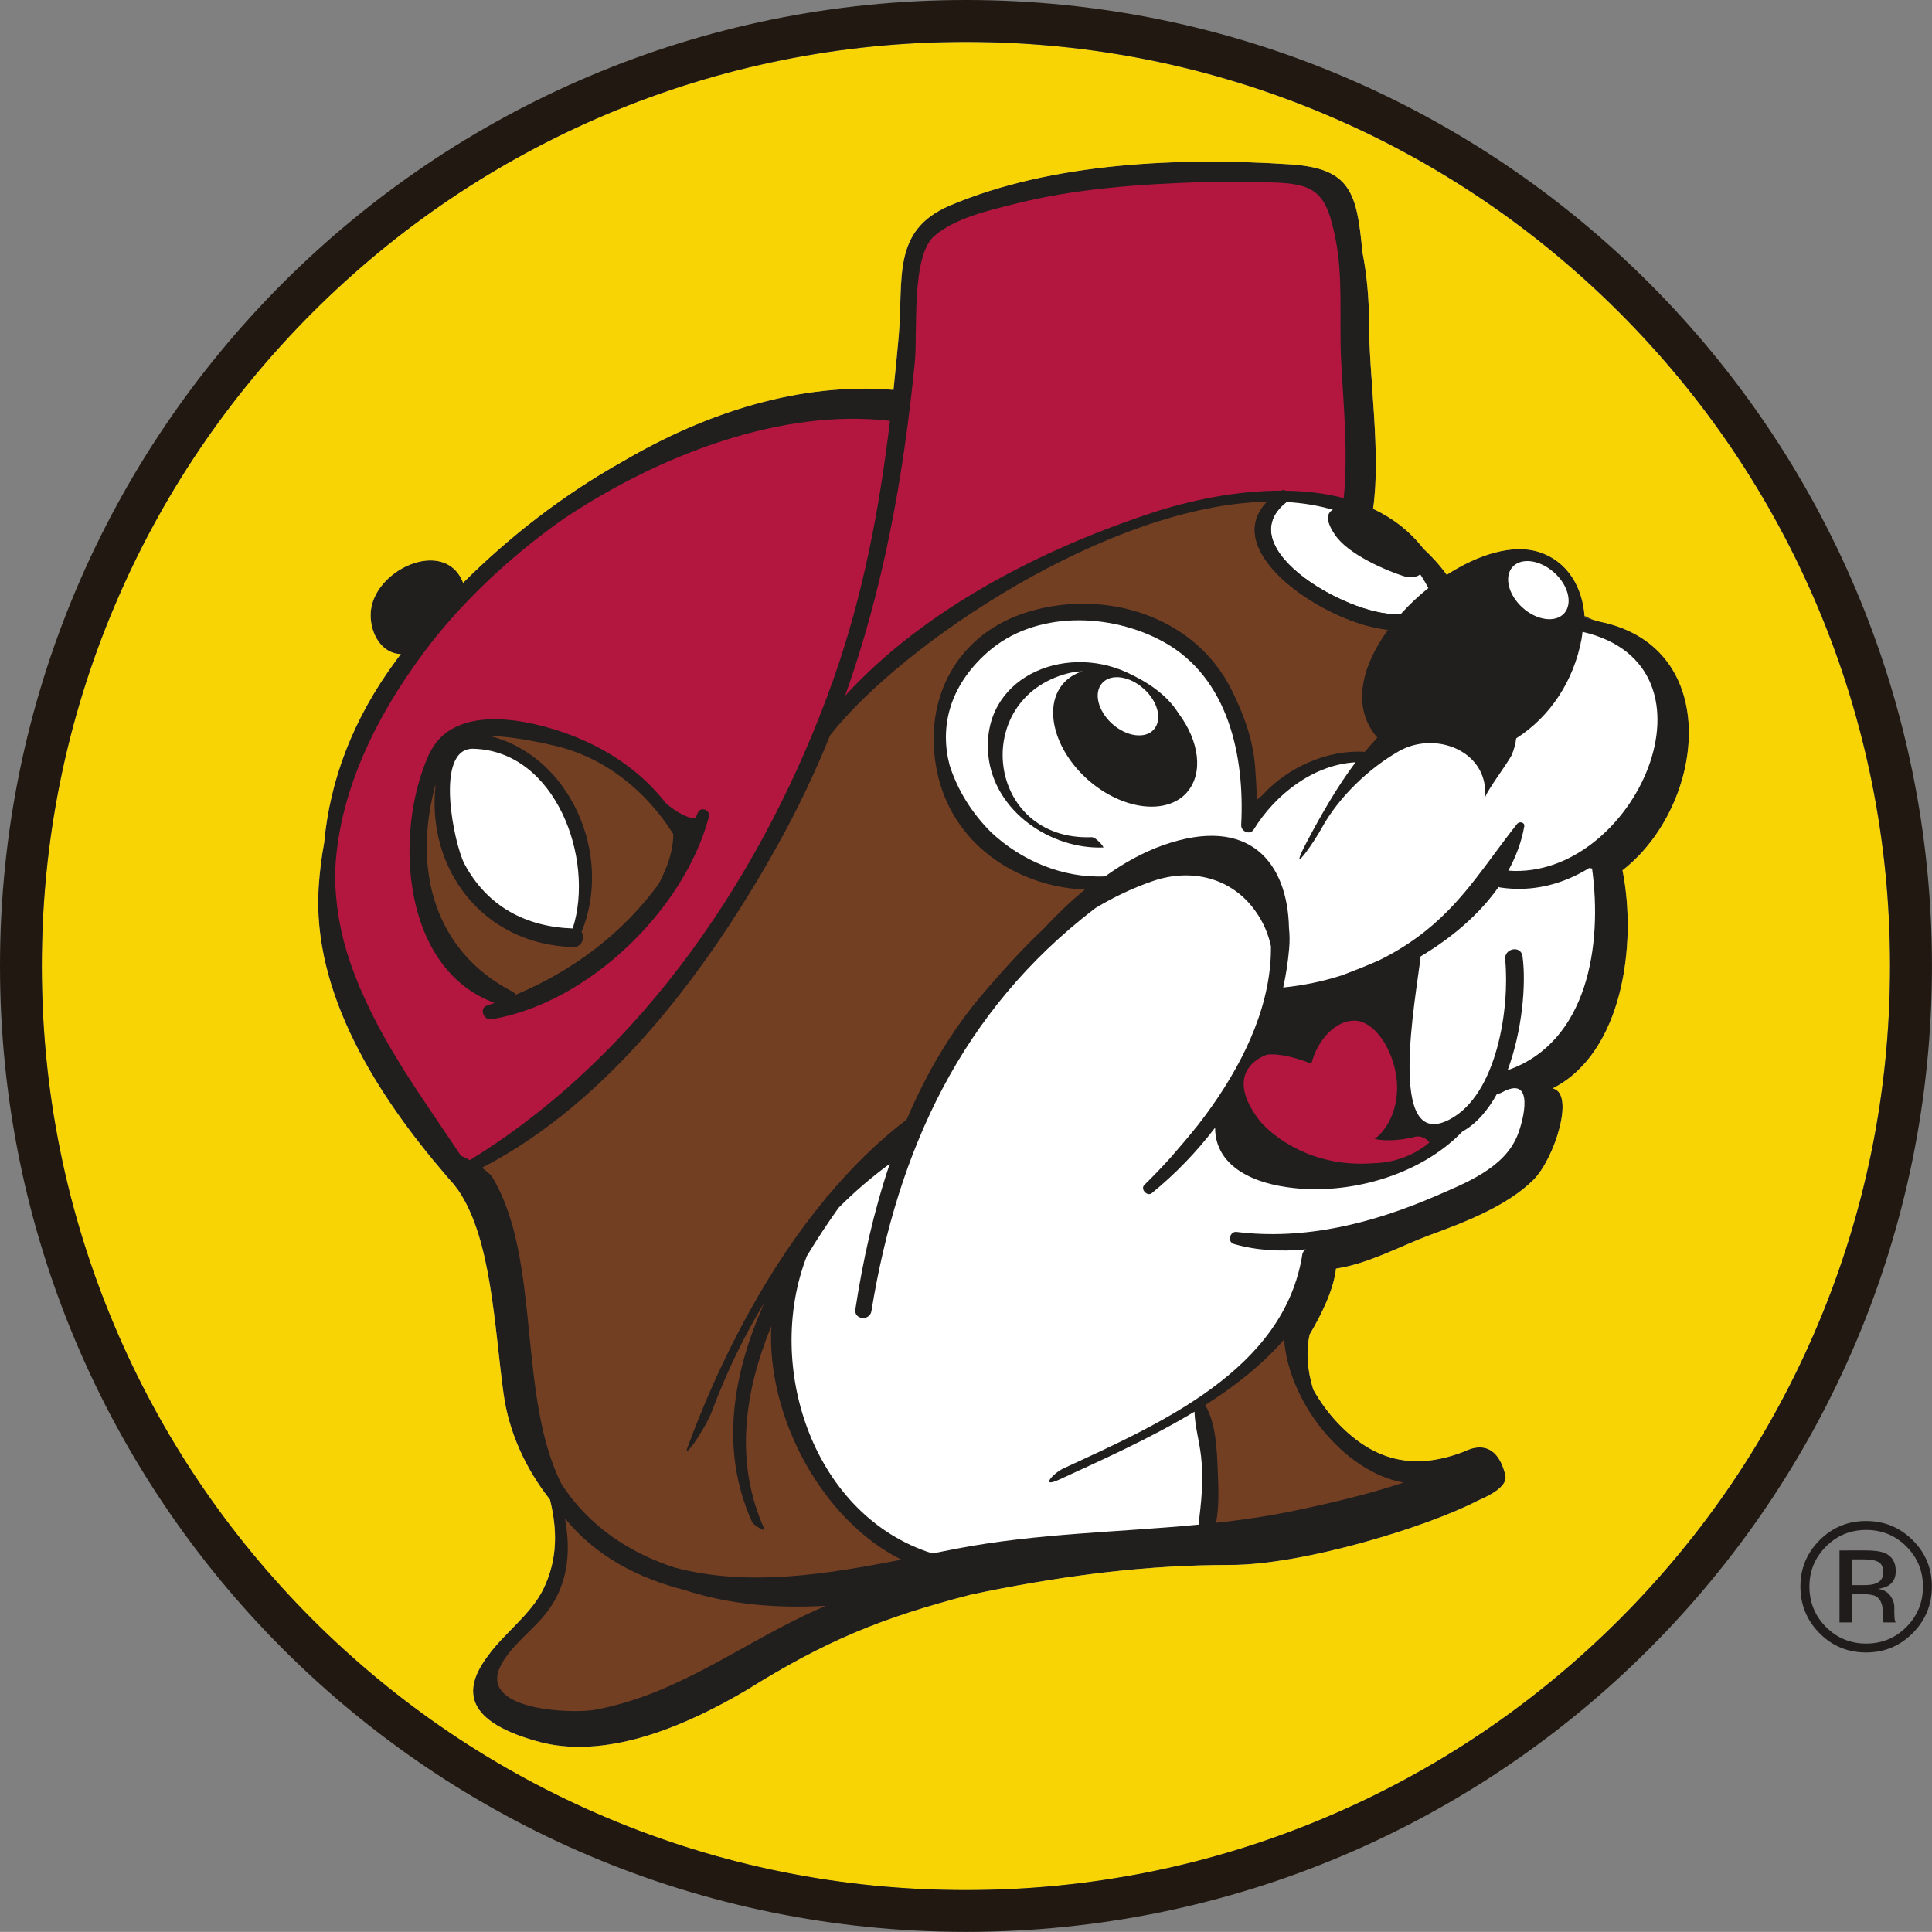 <?xml version="1.0" encoding="UTF-8" standalone="no"?>
<svg
   xmlns:dc="http://purl.org/dc/elements/1.1/"
   xmlns:cc="http://creativecommons.org/ns#"
   xmlns:rdf="http://www.w3.org/1999/02/22-rdf-syntax-ns#"
   xmlns:svg="http://www.w3.org/2000/svg"
   xmlns="http://www.w3.org/2000/svg"
   xmlns:sodipodi="http://sodipodi.sourceforge.net/DTD/sodipodi-0.dtd"
   xmlns:inkscape="http://www.inkscape.org/namespaces/inkscape"
   width="49.728mm"
   height="49.725mm"
   viewBox="0 0 49.728 49.725"
   version="1.1"
   id="svg415"
   inkscape:version="1.0.2 (e86c8708, 2021-01-15)"
   sodipodi:docname="Buc-ee's.svg">
  <rect x="0" y="0" width="49.728" height="49.725" fill="#808080" stroke="none"/>
  <defs
     id="defs409" />
  <sodipodi:namedview
     id="base"
     pagecolor="#ffffff"
     bordercolor="#666666"
     borderopacity="1.0"
     inkscape:pageopacity="0.0"
     inkscape:pageshadow="2"
     inkscape:zoom="2.2375087"
     inkscape:cx="112.00819"
     inkscape:cy="115.05704"
     inkscape:document-units="mm"
     inkscape:current-layer="layer1"
     inkscape:document-rotation="0"
     showgrid="false" />
  <g
     inkscape:label="Layer 1"
     inkscape:groupmode="layer"
     id="layer1"
     transform="translate(-78.049,-116.477)">
    <path
       style="fill:#211e1e;fill-opacity:1;fill-rule:nonzero;stroke:none;stroke-width:0.353"
       d="m 119.244,132.48 c -0.007,-0.001 -0.012,-0.003 -0.021,-0.004 -0.055,-0.017 -0.11,-0.033 -0.17,-0.048 -0.069,-0.017 -0.142,-0.033 -0.215,-0.048 -10e-4,-0.015 -10e-4,-0.032 -0.003,-0.047 -0.052,-0.734 -0.433,-1.419 -1.189,-1.654 -0.668,-0.207 -1.55,0.066 -2.359,0.591 -0.164,-0.232 -0.369,-0.459 -0.598,-0.671 -0.354,-0.459 -0.796,-0.792 -1.297,-1.028 0.207,-1.429 -0.107,-3.371 -0.107,-4.842 0,-0.566 -0.051,-1.171 -0.168,-1.767 0,-0.003 0,-0.005 -0.001,-0.008 -0.142,-1.519 -0.302,-2.146 -1.853,-2.248 -2.819,-0.185 -6.147,-0.054 -8.767,1.061 -1.505,0.642 -1.186,1.885 -1.315,3.369 -0.041,0.459 -0.084,0.918 -0.134,1.374 -2.378,-0.198 -4.802,0.568 -6.977,1.848 -1.513,0.843 -2.913,1.932 -4.1,3.119 -0.47,-1.211 -2.381,-0.313 -2.381,0.827 0,0.526 0.316,0.999 0.777,1.007 -0.04,0.052 -0.08,0.105 -0.119,0.158 -1.124,1.52 -1.709,3.106 -1.853,4.692 -0.069,0.375 -0.117,0.757 -0.142,1.142 -0.178,2.746 1.534,5.399 3.274,7.422 0.001,0.001 0.001,0.001 0.001,0.003 0.069,0.079 0.138,0.158 0.207,0.236 0,0.001 0.001,0.001 0.001,0.003 0,0 0.001,-0.003 0.001,-0.004 0.036,0.045 0.07,0.094 0.105,0.142 0.861,1.258 0.929,3.492 1.17,5.246 0.136,0.992 0.571,1.933 1.195,2.724 0.186,0.761 0.207,1.521 -0.171,2.3 -0.321,0.659 -1.011,1.134 -1.433,1.728 -0.001,0.001 -0.001,0.004 -0.003,0.006 -0.641,0.854 -0.623,1.698 1.417,2.224 1.779,0.424 3.814,-0.507 5.254,-1.357 2.033,-1.269 3.469,-1.859 5.756,-2.452 l 0.429,-0.09 c 2.119,-0.423 4.145,-0.678 6.27,-0.678 1.864,0 5.062,-0.977 6.364,-1.658 0.407,-0.171 0.766,-0.397 0.708,-0.649 -0.13,-0.557 -0.459,-0.915 -1.083,-0.604 0,0.001 -0.001,0.001 -0.001,0.001 -0.003,0 -0.004,0.001 -0.007,0.001 -0.018,0.006 -0.035,0.011 -0.052,0.019 -1.225,0.451 -2.235,0.207 -3.147,-0.739 -0.244,-0.254 -0.47,-0.555 -0.655,-0.886 -0.152,-0.486 -0.193,-0.98 -0.092,-1.419 0.287,-0.486 0.613,-1.123 0.678,-1.694 0.827,-0.123 1.667,-0.582 2.373,-0.848 0.932,-0.339 2.031,-0.762 2.711,-1.44 0.532,-0.532 1.083,-2.227 0.492,-2.351 1.804,-0.915 2.177,-3.71 1.798,-5.614 2.133,-1.663 2.613,-5.735 -0.568,-6.398"
       id="path88" />
    <path
       style="fill:#f8d405;fill-opacity:1;fill-rule:nonzero;stroke:none;stroke-width:0.353"
       d="m 119.811,138.878 c 0.379,1.904 0.005,4.7 -1.798,5.614 0.59,0.124 0.04,1.819 -0.492,2.351 -0.679,0.678 -1.778,1.101 -2.711,1.44 -0.707,0.266 -1.548,0.725 -2.373,0.848 -0.065,0.571 -0.393,1.209 -0.678,1.694 -0.101,0.44 -0.058,0.933 0.092,1.419 0.185,0.331 0.411,0.633 0.655,0.886 0.912,0.945 1.922,1.189 3.147,0.739 0.018,-0.008 0.035,-0.014 0.052,-0.019 0.003,0 0.005,-0.001 0.007,-0.001 0.001,0 0.001,0 0.001,-0.001 0.624,-0.311 0.954,0.047 1.083,0.604 0.058,0.252 -0.302,0.478 -0.708,0.65 -1.302,0.679 -4.499,1.656 -6.364,1.656 -2.125,0 -4.151,0.255 -6.27,0.678 l -0.429,0.09 c -2.288,0.593 -3.723,1.182 -5.756,2.452 -1.441,0.849 -3.475,1.782 -5.254,1.357 -2.039,-0.526 -2.057,-1.37 -1.418,-2.224 0.001,-0.003 0.003,-0.004 0.004,-0.005 0.422,-0.594 1.112,-1.069 1.433,-1.728 0.378,-0.779 0.356,-1.539 0.171,-2.3 -0.624,-0.791 -1.058,-1.732 -1.195,-2.724 -0.241,-1.754 -0.31,-3.989 -1.17,-5.246 -0.036,-0.047 -0.072,-0.094 -0.107,-0.141 -0.069,-0.077 -0.138,-0.157 -0.207,-0.236 0,-10e-4 -0.001,-10e-4 -0.001,-0.003 -1.739,-2.023 -3.452,-4.676 -3.274,-7.422 0.025,-0.386 0.073,-0.768 0.142,-1.142 0.145,-1.586 0.729,-3.172 1.853,-4.692 0.039,-0.054 0.079,-0.106 0.119,-0.16 -0.462,-0.007 -0.777,-0.48 -0.777,-1.006 0,-1.14 1.911,-2.038 2.381,-0.827 1.186,-1.186 2.587,-2.274 4.1,-3.119 2.175,-1.28 4.599,-2.046 6.977,-1.848 0.048,-0.456 0.092,-0.915 0.134,-1.374 0.128,-1.484 -0.192,-2.727 1.315,-3.369 2.62,-1.115 5.948,-1.246 8.767,-1.061 1.552,0.102 1.712,0.729 1.853,2.248 0,0.003 10e-4,0.005 10e-4,0.008 0.117,0.597 0.169,1.2 0.169,1.767 0,1.472 0.313,3.413 0.106,4.842 0.5,0.236 0.943,0.571 1.297,1.028 0.23,0.212 0.434,0.44 0.599,0.671 0.809,-0.524 1.691,-0.798 2.358,-0.591 0.757,0.234 1.137,0.919 1.189,1.654 0.065,0.036 0.136,0.068 0.218,0.095 0.059,0.015 0.114,0.032 0.171,0.048 0.007,0.001 0.012,0.003 0.019,0.004 3.181,0.663 2.701,4.735 0.568,6.398 m 5.017,-6.796 c -1.199,-2.832 -2.912,-5.376 -5.099,-7.561 -2.184,-2.184 -4.728,-3.9 -7.561,-5.099 -2.931,-1.239 -6.045,-1.867 -9.258,-1.867 -3.211,0 -6.325,0.628 -9.258,1.867 -2.832,1.199 -5.377,2.915 -7.561,5.099 -2.184,2.186 -3.9,4.729 -5.097,7.561 -1.24,2.931 -1.869,6.048 -1.869,9.259 0,3.212 0.628,6.325 1.869,9.258 1.198,2.832 2.913,5.376 5.097,7.561 2.184,2.183 4.729,3.9 7.561,5.097 2.932,1.24 6.047,1.869 9.258,1.869 3.212,0 6.327,-0.628 9.258,-1.869 2.833,-1.198 5.377,-2.915 7.561,-5.097 2.187,-2.186 3.9,-4.729 5.099,-7.561 1.24,-2.932 1.869,-6.045 1.869,-9.258 0,-3.211 -0.628,-6.328 -1.869,-9.259"
       id="path90" />
    <path
       style="fill:#211911;fill-opacity:1;fill-rule:nonzero;stroke:none;stroke-width:0.353"
       d="m 119.732,158.16 c -2.184,2.183 -4.729,3.9 -7.563,5.097 -2.931,1.24 -6.045,1.869 -9.258,1.869 -3.211,0 -6.325,-0.628 -9.258,-1.869 -2.832,-1.198 -5.376,-2.915 -7.561,-5.097 -2.184,-2.186 -3.9,-4.728 -5.097,-7.561 -1.24,-2.932 -1.869,-6.045 -1.869,-9.258 0,-3.211 0.628,-6.327 1.869,-9.259 1.198,-2.832 2.913,-5.376 5.097,-7.561 2.186,-2.184 4.729,-3.9 7.561,-5.099 2.932,-1.239 6.047,-1.867 9.258,-1.867 3.212,0 6.327,0.628 9.258,1.867 2.833,1.199 5.378,2.915 7.563,5.099 2.184,2.186 3.9,4.729 5.097,7.561 1.24,2.932 1.869,6.048 1.869,9.259 0,3.212 -0.628,6.325 -1.869,9.258 -1.198,2.833 -2.913,5.376 -5.097,7.561 m -16.82,-41.683 c -13.732,0 -24.863,11.132 -24.863,24.864 0,13.732 11.13,24.861 24.863,24.861 13.732,0 24.864,-11.129 24.864,-24.861 0,-13.732 -11.132,-24.864 -24.864,-24.864"
       id="path92" />
    <path
       style="fill:#211e1e;fill-opacity:1;fill-rule:nonzero;stroke:none;stroke-width:0.353"
       d="m 119.02,138.779 c -0.022,0.014 -0.045,0.028 -0.068,0.04 0.028,0.004 0.052,0.008 0.074,0.011 -0.003,-0.017 -0.004,-0.035 -0.007,-0.051"
       id="path94" />
    <path
       style="fill:#211e1e;fill-opacity:1;fill-rule:nonzero;stroke:none;stroke-width:0.353"
       d="m 119.054,132.427 c -0.08,-0.028 -0.153,-0.059 -0.218,-0.095 0.001,0.015 0.001,0.032 0.003,0.047 0.073,0.015 0.146,0.032 0.215,0.048"
       id="path96" />
    <path
       style="fill:#211e1e;fill-opacity:1;fill-rule:nonzero;stroke:none;stroke-width:0.353"
       d="m 89.736,146.967 c 0,-0.001 -0.001,-0.001 -0.001,-0.003 0.034,0.047 0.072,0.094 0.107,0.141 -0.034,-0.048 -0.069,-0.097 -0.105,-0.142 0,0 -0.001,0.004 -0.001,0.004"
       id="path98" />
    <path
       style="fill:#211e1e;fill-opacity:1;fill-rule:nonzero;stroke:none;stroke-width:0.353"
       d="m 99.414,135.404 c 0,0.001 0,0.001 0,0.001 0,-0.001 0.001,-0.001 0.001,-0.003 0,10e-4 -0.001,10e-4 -0.001,10e-4"
       id="path100" />
    <path
       style="fill:#211e1e;fill-opacity:1;fill-rule:nonzero;stroke:none;stroke-width:0.353"
       d="m 114.823,145.782 c -0.045,-0.004 -0.09,-0.011 -0.132,-0.021 0.029,0.014 0.054,0.03 0.074,0.047 0.019,-0.008 0.039,-0.017 0.058,-0.026"
       id="path102" />
    <path
       style="fill:#211e1e;fill-opacity:1;fill-rule:nonzero;stroke:none;stroke-width:0.353"
       d="m 112.566,141.584 c 0.321,-0.101 0.635,-0.225 0.938,-0.369 -0.325,0.136 -0.642,0.26 -0.938,0.369"
       id="path104" />
    <path
       style="fill:#733f23;fill-opacity:1;fill-rule:nonzero;stroke:none;stroke-width:0.353"
       d="m 109.07,152.642 c 0.284,0.493 0.3,1.145 0.324,1.703 0.018,0.431 0.039,0.894 -0.045,1.328 0.648,-0.072 1.293,-0.164 1.932,-0.295 0.973,-0.2 1.949,-0.429 2.894,-0.741 -1.554,-0.276 -2.963,-2.092 -3.073,-3.683 -0.562,0.649 -1.268,1.203 -2.031,1.688"
       id="path106" />
    <path
       style="fill:#733f23;fill-opacity:1;fill-rule:nonzero;stroke:none;stroke-width:0.353"
       d="m 95.674,157.403 c -1.191,-0.299 -2.288,-0.867 -3.084,-1.842 0.169,0.914 0.08,1.82 -0.613,2.591 -0.335,0.371 -0.821,0.755 -1.046,1.209 -0.568,1.151 1.859,1.233 2.447,1.122 2.031,-0.382 3.559,-1.556 5.376,-2.425 0.182,-0.087 0.364,-0.17 0.548,-0.249 -1.242,0.069 -2.457,-0.025 -3.628,-0.404"
       id="path108" />
    <path
       style="fill:#ffffff;fill-opacity:1;fill-rule:nonzero;stroke:none;stroke-width:0.353"
       d="m 114.615,141.094 c -0.114,1.035 -0.896,5.06 0.747,4.196 1.225,-0.642 1.55,-2.88 1.429,-4.119 -0.028,-0.287 0.405,-0.372 0.446,-0.08 0.099,0.717 -0.008,1.922 -0.383,2.932 2.071,-0.723 2.443,-3.236 2.173,-5.192 -0.022,-0.004 -0.047,-0.008 -0.074,-0.011 -0.674,0.415 -1.458,0.626 -2.29,0.5 -0.015,-0.003 -0.029,-0.007 -0.043,-0.011 -0.496,0.706 -1.207,1.308 -2.005,1.785"
       id="path110" />
    <path
       style="fill:#ffffff;fill-opacity:1;fill-rule:nonzero;stroke:none;stroke-width:0.353"
       d="m 114.113,132.272 c 0.214,-0.237 0.451,-0.46 0.701,-0.66 -0.066,-0.123 -0.136,-0.241 -0.209,-0.353 -0.065,0.055 -0.172,0.087 -0.35,0.07 -0.543,-0.161 -1.516,-0.595 -1.841,-1.083 -0.229,-0.328 -0.24,-0.555 -0.057,-0.648 -0.379,-0.112 -0.779,-0.176 -1.195,-0.2 -1.542,1.209 1.796,3.044 2.95,2.873"
       id="path112" />
    <path
       style="fill:#b3173f;fill-opacity:1;fill-rule:nonzero;stroke:none;stroke-width:0.353"
       d="m 107.682,129.682 c 0.991,-0.327 2.188,-0.577 3.349,-0.576 0.036,-0.015 0.07,-0.014 0.102,0.001 0.517,0.007 1.025,0.065 1.502,0.19 0.117,-1.182 -0.005,-2.352 -0.066,-3.54 -0.054,-1.034 0.057,-2.124 -0.146,-3.139 -0.22,-1.102 -0.466,-1.393 -1.47,-1.439 -0.65,-0.029 -1.301,-0.037 -1.95,-0.015 -1.616,0.052 -3.28,0.165 -4.852,0.565 -0.664,0.168 -1.512,0.358 -2.053,0.821 -0.601,0.513 -0.427,2.478 -0.502,3.247 -0.292,2.972 -0.814,5.84 -1.794,8.588 2.056,-2.25 5.07,-3.774 7.881,-4.703"
       id="path114" />
    <path
       style="fill:#b3173f;fill-opacity:1;fill-rule:nonzero;stroke:none;stroke-width:0.353"
       d="m 89.091,135.895 c 0.565,-1.24 2.283,-0.962 3.391,-0.59 1.112,0.373 2.034,0.984 2.717,1.858 0.216,0.176 0.521,0.382 0.752,0.376 0.018,-0.045 0.037,-0.09 0.055,-0.135 0.073,-0.186 0.338,-0.08 0.287,0.106 -0.639,2.398 -3.116,4.794 -5.596,5.202 -0.203,0.032 -0.32,-0.287 -0.113,-0.354 0.065,-0.022 0.13,-0.044 0.194,-0.068 -2.395,-0.874 -2.6,-4.389 -1.688,-6.395 m 1.051,10.443 c 4.472,-2.748 7.622,-7.486 9.354,-12.361 0.77,-2.172 1.189,-4.401 1.461,-6.667 -2.752,-0.325 -5.881,0.842 -8.399,2.519 -1.443,1.018 -2.704,2.23 -3.621,3.471 -1.224,1.651 -2.212,3.639 -2.263,5.715 0.008,0.736 0.131,1.483 0.389,2.23 0.645,1.864 1.775,3.361 2.851,4.979 0.065,0.028 0.143,0.066 0.229,0.114"
       id="path116" />
    <path
       style="fill:#ffffff;fill-opacity:1;fill-rule:nonzero;stroke:none;stroke-width:0.353"
       d="m 116.696,144.6 c -0.04,0.022 -0.079,0.029 -0.113,0.026 -0.233,0.424 -0.529,0.774 -0.894,0.976 -1.101,1.144 -2.955,1.651 -4.494,1.435 -1.107,-0.153 -1.871,-0.666 -1.87,-1.535 -0.478,0.626 -1.028,1.195 -1.629,1.685 -0.119,0.097 -0.3,-0.105 -0.194,-0.209 0.226,-0.222 0.455,-0.459 0.679,-0.708 0.229,-0.262 0.473,-0.548 0.717,-0.853 0.937,-1.211 1.703,-2.625 1.842,-4.073 0.018,-0.182 0.023,-0.35 0.022,-0.51 -0.066,-0.314 -0.194,-0.619 -0.4,-0.907 -0.608,-0.856 -1.641,-1.113 -2.635,-0.774 -0.518,0.178 -1.007,0.412 -1.472,0.69 -0.018,0.014 -0.036,0.026 -0.054,0.04 -3.395,2.61 -5.042,6.174 -5.722,10.338 -0.039,0.244 -0.394,0.232 -0.415,0.015 0,0 0,0 0,0.001 0,-0.001 0,-0.001 0,-0.003 -0.001,-0.017 -0.001,-0.035 0.001,-0.054 0.193,-1.258 0.473,-2.529 0.886,-3.748 -0.469,0.343 -0.907,0.721 -1.315,1.129 -0.281,0.394 -0.559,0.813 -0.821,1.248 -1.109,2.872 0.187,6.697 3.233,7.652 0.214,-0.043 0.426,-0.084 0.637,-0.125 2.056,-0.394 4.148,-0.418 6.214,-0.616 0.069,-0.583 0.134,-1.141 0.065,-1.75 -0.045,-0.409 -0.157,-0.762 -0.17,-1.158 -1.151,0.696 -2.403,1.25 -3.47,1.743 -0.522,0.243 -0.174,-0.157 0.103,-0.285 2.449,-1.134 5.683,-2.526 6.145,-5.519 0.006,-0.039 0.039,-0.079 0.085,-0.116 -0.626,0.061 -1.253,0.033 -1.849,-0.139 -0.176,-0.05 -0.107,-0.331 0.07,-0.31 1.757,0.218 3.5,-0.223 5.113,-0.919 0.765,-0.332 1.751,-0.711 2.103,-1.535 0.179,-0.424 0.469,-1.618 -0.4,-1.131"
       id="path118" />
    <path
       style="fill:#733f23;fill-opacity:1;fill-rule:nonzero;stroke:none;stroke-width:0.353"
       d="m 113.776,132.686 c -1.571,-0.146 -4.386,-1.993 -3.11,-3.296 -4.05,0.077 -9.379,3.634 -11.25,6.012 -0.001,10e-4 -0.001,10e-4 -0.001,0.003 -0.384,0.949 -0.827,1.885 -1.339,2.806 -1.763,3.168 -4.298,6.608 -7.621,8.323 0.01,0.008 0.019,0.015 0.03,0.022 0.113,0.084 0.204,0.165 0.241,0.227 1.264,2.125 0.631,5.621 1.778,7.896 0.7,1.075 1.727,1.757 2.902,2.143 1.887,0.504 3.904,0.179 5.842,-0.201 -2.037,-1.014 -3.471,-3.672 -3.346,-6.01 -0.695,1.687 -0.955,3.508 -0.179,5.22 0.043,0.094 -0.278,-0.095 -0.316,-0.179 -0.845,-1.86 -0.493,-3.841 0.318,-5.646 -0.532,0.87 -0.976,1.797 -1.333,2.749 -0.109,0.289 -0.277,0.565 -0.446,0.821 -0.022,0.035 -0.294,0.413 -0.203,0.164 0.701,-1.91 1.706,-3.956 3.007,-5.715 0.168,-0.226 0.342,-0.448 0.52,-0.663 0.021,-0.029 0.04,-0.058 0.061,-0.085 0.003,-0.005 0.01,-0.008 0.017,-0.008 0.62,-0.743 1.301,-1.415 2.039,-1.979 0.502,-1.182 1.151,-2.294 1.994,-3.276 0.47,-0.547 0.981,-1.115 1.538,-1.64 0.333,-0.357 0.685,-0.696 1.053,-0.999 -1.779,-0.08 -3.437,-1.193 -3.809,-3.062 -0.371,-1.852 0.518,-3.547 2.384,-4.098 1.957,-0.577 4.253,0.105 5.208,2.03 0.309,0.623 0.554,1.287 0.601,1.989 0.019,0.276 0.043,0.558 0.036,0.836 0.043,-0.037 0.091,-0.077 0.149,-0.125 0.638,-0.711 1.681,-1.18 2.638,-1.116 0.105,-0.125 0.211,-0.249 0.322,-0.367 -0.677,-0.773 -0.408,-1.841 0.277,-2.777"
       id="path120" />
    <path
       style="fill:#211e1e;fill-opacity:1;fill-rule:nonzero;stroke:none;stroke-width:0.353"
       d="m 89.526,146.726 c 0,10e-4 0.001,10e-4 0.001,0.003 0,-0.001 -0.001,-0.001 -0.001,-0.003 z m 0,0"
       id="path122" />
    <path
       style="fill:#211e1e;fill-opacity:1;fill-rule:nonzero;stroke:none;stroke-width:0.353"
       d="m 113.776,132.686 c 0.105,-0.142 0.216,-0.281 0.338,-0.415 -1.155,0.171 -4.492,-1.665 -2.95,-2.872 -0.163,-0.01 -0.329,-0.012 -0.497,-0.01 -1.276,1.304 1.539,3.15 3.11,3.296"
       id="path124" />
    <path
       style="fill:#211e1e;fill-opacity:1;fill-rule:nonzero;stroke:none;stroke-width:0.353"
       d="m 111.031,129.106 c 0.035,0 0.068,0 0.102,0.001 -0.032,-0.015 -0.066,-0.017 -0.102,-0.001"
       id="path126" />
    <path
       style="fill:#ffffff;fill-opacity:1;fill-rule:nonzero;stroke:none;stroke-width:0.353"
       d="m 107.486,134.205 c -0.364,-0.331 -0.846,-0.396 -1.068,-0.146 -0.226,0.252 -0.107,0.719 0.258,1.049 0.367,0.329 0.848,0.396 1.071,0.146 0.223,-0.251 0.109,-0.721 -0.26,-1.049"
       id="path128" />
    <path
       style="fill:#ffffff;fill-opacity:1;fill-rule:nonzero;stroke:none;stroke-width:0.353"
       d="m 108.603,136.87 c -0.526,0.598 -1.666,0.455 -2.547,-0.318 -0.876,-0.774 -1.163,-1.887 -0.637,-2.485 0.131,-0.149 0.3,-0.252 0.493,-0.311 -0.132,0.005 -0.258,0.022 -0.375,0.052 -2.527,0.652 -2.108,4.317 0.61,4.218 0.113,-0.006 0.329,0.263 0.3,0.265 -1.357,0.051 -2.814,-0.934 -2.959,-2.37 -0.198,-1.989 1.925,-2.89 3.565,-2.137 0.526,0.243 1.024,0.565 1.328,1.051 0.536,0.711 0.649,1.546 0.219,2.035 m 10.182,-4.131 c -0.007,0.07 -0.018,0.141 -0.03,0.209 -0.2,1.045 -0.792,1.971 -1.678,2.534 -0.015,0.141 -0.055,0.288 -0.121,0.441 -0.066,0.119 -0.197,0.31 -0.327,0.502 -0.001,0.001 -0.001,0.006 -0.003,0.007 l -0.004,10e-4 c -0.171,0.254 -0.338,0.503 -0.343,0.576 0.012,-0.164 -0.001,-0.316 -0.039,-0.453 -0.23,-0.874 -1.363,-1.204 -2.176,-0.747 -0.788,0.448 -1.561,1.193 -1.997,1.99 -0.021,0.037 -0.043,0.077 -0.068,0.117 -0.281,0.474 -0.791,1.137 -0.289,0.189 0.353,-0.664 0.755,-1.37 1.233,-2.008 -1.087,0.061 -2.064,0.828 -2.62,1.729 -0.098,0.157 -0.332,0.054 -0.324,-0.116 0.092,-1.753 -0.318,-3.787 -2.002,-4.714 -1.355,-0.744 -3.302,-0.817 -4.531,0.273 -0.995,0.883 -1.226,1.939 -0.972,2.904 0.196,0.623 0.565,1.226 1.073,1.731 0.77,0.721 1.836,1.181 2.93,1.13 0.473,-0.34 0.97,-0.617 1.488,-0.801 2.243,-0.792 3.209,0.466 3.244,2.128 0.018,0.175 0.021,0.354 0.004,0.535 -0.029,0.335 -0.08,0.668 -0.152,0.998 0.518,-0.052 1.029,-0.158 1.523,-0.318 0.296,-0.112 0.612,-0.237 0.936,-0.378 0.431,-0.211 0.842,-0.467 1.22,-0.772 0.996,-0.799 1.568,-1.771 2.343,-2.745 0.057,-0.07 0.201,-0.041 0.182,0.066 -0.07,0.401 -0.214,0.781 -0.411,1.14 3.237,0.247 5.727,-5.268 1.91,-6.147"
       id="path130" />
    <path
       style="fill:#733f23;fill-opacity:1;fill-rule:nonzero;stroke:none;stroke-width:0.353"
       d="m 94.999,139.235 c 0.223,-0.418 0.383,-0.865 0.379,-1.291 -0.69,-1.098 -1.742,-1.961 -3.032,-2.268 -0.285,-0.068 -1.061,-0.244 -1.705,-0.258 2.063,0.493 3.201,3.045 2.377,5.045 0.094,0.141 0.011,0.397 -0.215,0.391 -2.369,-0.068 -3.792,-2.066 -3.54,-4.188 -0.011,0.033 -0.021,0.066 -0.029,0.099 -0.548,2.113 -0.003,4.192 2.001,5.234 0.041,0.021 0.072,0.048 0.092,0.08 1.477,-0.622 2.744,-1.576 3.671,-2.844"
       id="path132" />
    <path
       style="fill:#ffffff;fill-opacity:1;fill-rule:nonzero;stroke:none;stroke-width:0.353"
       d="m 92.79,140.375 c 0.575,-1.778 -0.433,-4.57 -2.556,-4.626 -1.02,-0.026 -0.5,2.461 -0.227,2.971 0.586,1.087 1.574,1.614 2.784,1.655"
       id="path134" />
    <path
       style="fill:#b3173f;fill-opacity:1;fill-rule:nonzero;stroke:none;stroke-width:0.353"
       d="m 112.919,142.748 c -0.482,-0.011 -0.955,0.478 -1.116,1.107 -0.362,-0.142 -0.799,-0.269 -1.14,-0.233 0,0 -0.132,0.041 -0.274,0.142 -0.163,0.117 -0.335,0.316 -0.329,0.63 0.005,0.24 0.114,0.546 0.415,0.934 0,0 0.606,0.762 1.808,1.018 0.333,0.072 0.712,0.103 1.138,0.07 0,0 0.769,0.018 1.419,-0.531 0,0 -0.026,-0.039 -0.074,-0.077 -0.021,-0.017 -0.045,-0.033 -0.074,-0.047 -0.035,-0.017 -0.074,-0.028 -0.119,-0.032 -0.044,-0.003 -0.092,0.001 -0.147,0.021 0,0 -0.572,0.142 -0.994,0.041 0.23,-0.17 0.412,-0.451 0.507,-0.792 0.041,-0.153 0.066,-0.317 0.07,-0.488 0.007,-0.289 -0.057,-0.595 -0.165,-0.868 -0.197,-0.495 -0.548,-0.887 -0.925,-0.896"
       id="path136" />
    <path
       style="fill:#211c1c;fill-opacity:1;fill-rule:nonzero;stroke:none;stroke-width:0.353"
       d="m 126.398,156.682 c -0.081,-0.047 -0.215,-0.069 -0.398,-0.069 h -0.28 v 0.664 h 0.296 c 0.141,0 0.244,-0.014 0.313,-0.043 0.13,-0.048 0.193,-0.145 0.193,-0.284 0,-0.134 -0.041,-0.225 -0.124,-0.269 m -0.35,-0.299 c 0.232,0 0.401,0.022 0.508,0.066 0.193,0.08 0.288,0.237 0.288,0.47 0,0.165 -0.061,0.288 -0.182,0.367 -0.066,0.04 -0.156,0.07 -0.271,0.088 0.145,0.023 0.249,0.084 0.317,0.182 0.068,0.098 0.099,0.194 0.099,0.287 v 0.135 c 0,0.044 0.003,0.09 0.005,0.139 0.004,0.048 0.01,0.08 0.019,0.097 l 0.012,0.023 h -0.314 c -0.003,-0.008 -0.004,-0.012 -0.005,-0.018 -0.001,-0.008 -0.003,-0.014 -0.004,-0.022 l -0.008,-0.059 v -0.147 c 0,-0.214 -0.057,-0.354 -0.174,-0.423 -0.069,-0.04 -0.19,-0.059 -0.362,-0.059 h -0.256 v 0.729 h -0.324 v -1.853 z m -0.999,-0.099 c -0.285,0.285 -0.427,0.628 -0.427,1.031 0,0.405 0.142,0.751 0.424,1.038 0.285,0.285 0.631,0.429 1.036,0.429 0.407,0 0.752,-0.143 1.038,-0.429 0.284,-0.287 0.424,-0.633 0.424,-1.038 0,-0.402 -0.141,-0.746 -0.424,-1.031 -0.287,-0.285 -0.631,-0.427 -1.038,-0.427 -0.404,0 -0.748,0.142 -1.034,0.427 m 2.232,2.23 c -0.332,0.332 -0.732,0.497 -1.2,0.497 -0.47,0 -0.87,-0.165 -1.199,-0.497 -0.327,-0.331 -0.491,-0.732 -0.491,-1.202 0,-0.464 0.165,-0.863 0.496,-1.193 0.329,-0.329 0.728,-0.492 1.193,-0.492 0.469,0 0.868,0.163 1.2,0.492 0.331,0.329 0.495,0.728 0.495,1.193 0,0.47 -0.164,0.87 -0.495,1.202"
       id="path138" />
    <path
       style="fill:#ffffff;fill-opacity:1;fill-rule:nonzero;stroke:none;stroke-width:0.353"
       d="m 118.311,132.262 c -0.225,0.251 -0.706,0.186 -1.071,-0.143 -0.368,-0.329 -0.482,-0.799 -0.26,-1.049 0.225,-0.249 0.704,-0.186 1.071,0.143 0.368,0.329 0.482,0.799 0.26,1.049"
       id="path140" />
  </g>
</svg>
